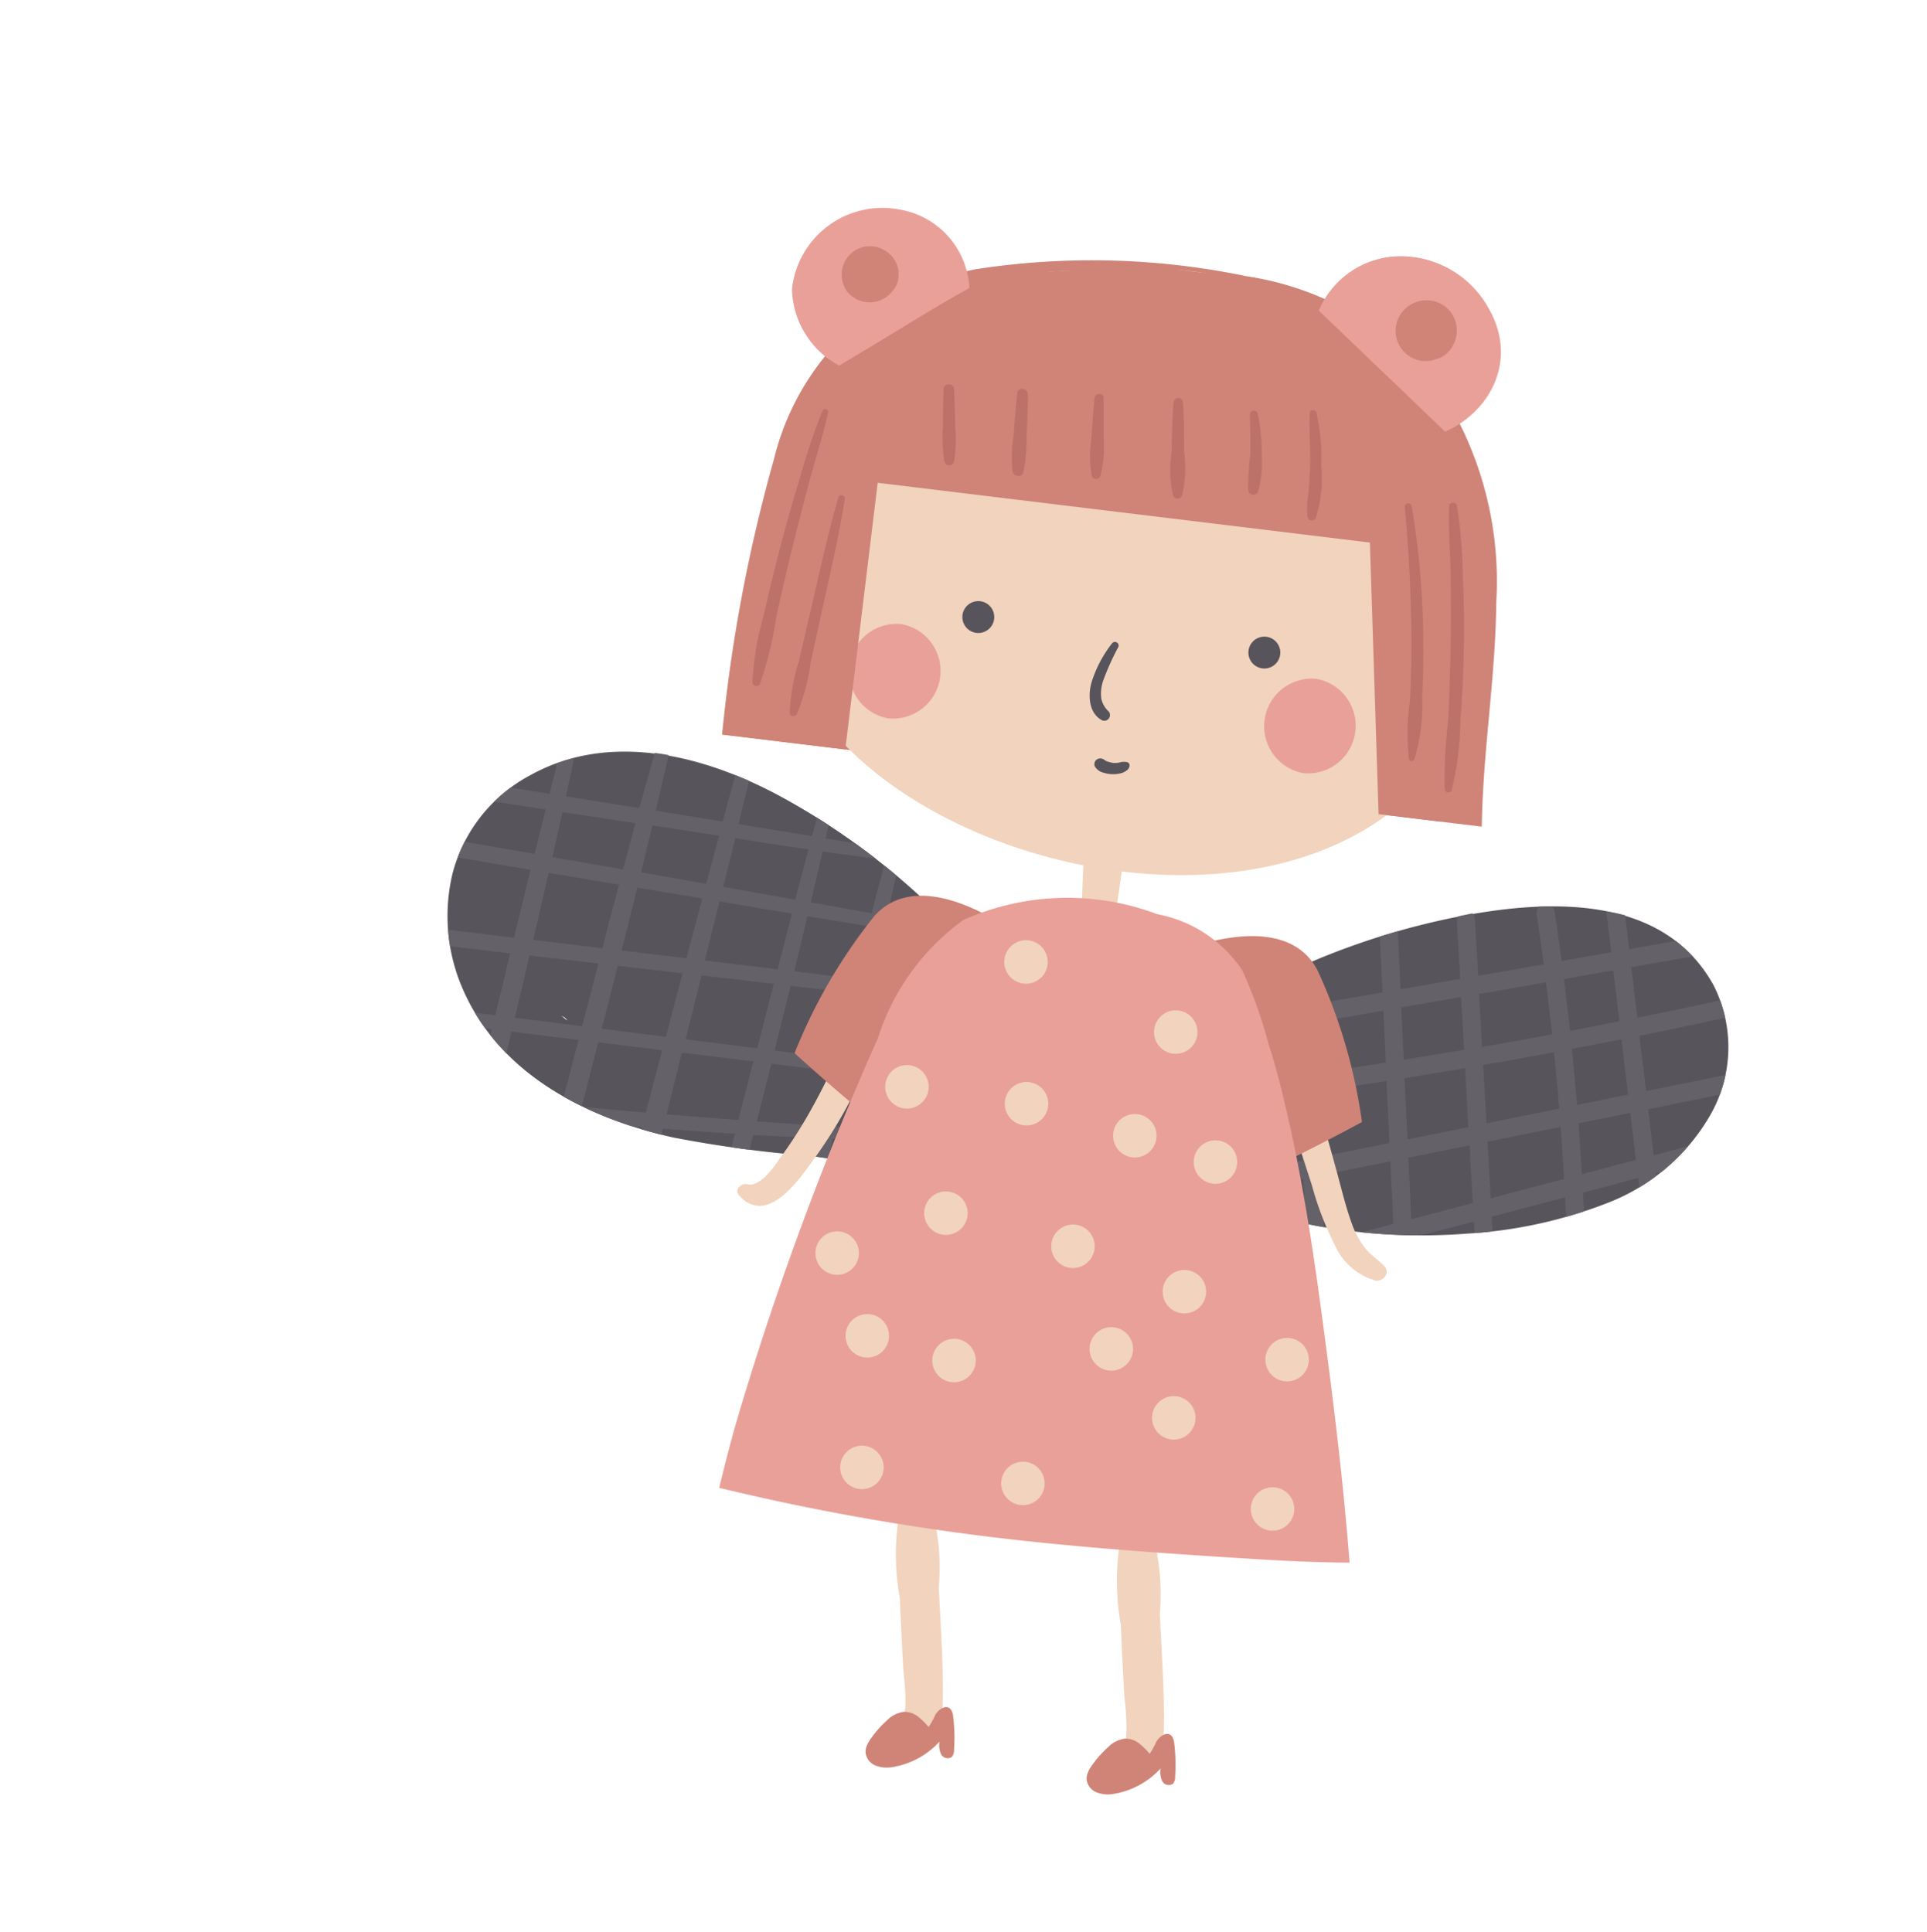 <svg xmlns="http://www.w3.org/2000/svg" xmlns:xlink="http://www.w3.org/1999/xlink" width="47.162" height="47.288" viewBox="0 0 47.162 47.288"><defs><clipPath id="clip-path"><rect id="Rectangle_27" data-name="Rectangle 27" width="38.871" height="39.045" fill="none"></rect></clipPath><clipPath id="clip-path-2"><path id="Path_353" data-name="Path 353" d="M11.783,2.168l.068.04.086.021c-.051-.026-.1-.05-.154-.074v.012M8.082,8.75A17.055,17.055,0,0,1,2.412,6.115a4.744,4.744,0,0,1-.532-.449A3.3,3.3,0,0,1,.021,3.338,2.222,2.222,0,0,1,1.755.93,25.613,25.613,0,0,1,5.111.386,30.11,30.11,0,0,1,8.557,0C10.694-.053,13,.456,14.388,2.217a4.463,4.463,0,0,1,.976,2.769A3.813,3.813,0,0,1,14.1,7.759a5.225,5.225,0,0,1-3.677,1.3A9.6,9.6,0,0,1,8.082,8.75" transform="translate(0 0)" fill="none"></path></clipPath><clipPath id="clip-path-4"><path id="Path_356" data-name="Path 356" d="M.813,8.093A3.345,3.345,0,0,1,.116,5,4.956,4.956,0,0,1,2.052,2.283,11.253,11.253,0,0,1,5.182.735,14.277,14.277,0,0,1,8.826.024a14.682,14.682,0,0,1,1.867.013A4.745,4.745,0,0,1,12.377.4,2.286,2.286,0,0,1,13.59,3.517a4.048,4.048,0,0,1-1.827,1.617,11.427,11.427,0,0,1-1.386,1.223,18.15,18.15,0,0,1-2.927,1.77,9.508,9.508,0,0,1-3.908,1.1A3.57,3.57,0,0,1,.813,8.093" transform="translate(0 0)" fill="none"></path></clipPath></defs><g id="Group_211" data-name="Group 211" transform="translate(37.716 47.288) rotate(-166)"><g id="Group_202" data-name="Group 202" transform="translate(0 0)"><g id="Group_201" data-name="Group 201" clip-path="url(#clip-path)"><path id="Path_350" data-name="Path 350" d="M1.289,4.321c-.062.265-.468.438-.635.153A4.709,4.709,0,0,1,.208,2.659C.1,1.9.043,1.146,0,.387-.02.018.572-.18.672.222.84.9,1,1.572,1.12,2.256a5.226,5.226,0,0,1,.169,2.065" transform="translate(16.093 20.543)" fill="#f2d3bd"></path><path id="Path_351" data-name="Path 351" d="M15.365,4.987A3.812,3.812,0,0,1,14.1,7.759c-1.617,1.515-3.992,1.5-6.016.991A17.051,17.051,0,0,1,2.412,6.115a4.743,4.743,0,0,1-.532-.449A3.3,3.3,0,0,1,.021,3.338,2.222,2.222,0,0,1,1.755.93,25.616,25.616,0,0,1,5.111.386,30.165,30.165,0,0,1,8.557,0C10.694-.053,13,.456,14.388,2.217a4.46,4.46,0,0,1,.977,2.769M11.783,2.168l.068.04.086.021-.154-.074s0,.008,0,.012" transform="translate(16.751 13.727)" fill="#58545b"></path></g></g><g id="Group_204" data-name="Group 204" transform="translate(16.751 13.727)"><g id="Group_203" data-name="Group 203" transform="translate(0 0)" clip-path="url(#clip-path-2)"><path id="Path_352" data-name="Path 352" d="M20.346,10.76a37.366,37.366,0,0,1-3.754.354l-3.709.273-1.009.073c0,.18,0,.36,0,.54s0,.387,0,.58l3.7-.343A29.915,29.915,0,0,1,19.26,12c.138,0,.107.2-.006.225a26.5,26.5,0,0,1-3.266.39l-3.329.293-.783.068c0,.8,0,1.608-.019,2.412,0,.19-.294.232-.3.032q-.051-1.2-.084-2.409l-1.818.156c-.017.753-.037,1.506-.067,2.259-.006.164-.287.157-.292-.008q-.029-1.108-.042-2.217L7.6,13.342q-.017.839-.035,1.678c0,.219-.345.264-.347.037q-.006-.841-.01-1.683l-1.1.091-.717.06c-.011.5-.025,1-.045,1.5-.006.14-.242.133-.247-.007q-.026-.733-.044-1.466c-.522.043-1.045.083-1.567.115q-.011.33-.027.66c-.007.142-.242.134-.25-.007q-.017-.317-.03-.635c-.277.015-.555.028-.832.036a.082.082,0,0,1-.017-.162q.42-.063.841-.118c-.016-.457-.025-.915-.032-1.372q-.822.051-1.644.089c.054.736.122,1.47.168,2.206l.033-.03c.049-.045.132.024.1.082-.042.078-.084.156-.128.233a.111.111,0,0,1-.21-.033c-.149-.8-.25-1.622-.319-2.445a.112.112,0,0,1-.018-.216c-.033-.427-.057-.856-.076-1.284l-.3.027a.122.122,0,0,1-.026-.242l.32-.053C1.011,9.815,1,9.228.994,8.645q-.455.041-.911.075a.078.078,0,0,1-.017-.156q.462-.078.925-.149v0c0-.449,0-.9.008-1.346a.134.134,0,0,1,0-.1q.015-.808.054-1.616.038-.778.1-1.554a6.533,6.533,0,0,1,.194-1.474c.045-.14.258-.088.271.043A8.412,8.412,0,0,1,1.531,3.86q-.063.776-.1,1.553-.037.709-.054,1.418.864-.194,1.731-.374-.008-1.4-.013-2.8c0-.984-.064-1.994.027-2.975.02-.218.36-.2.381.011.084.874.036,1.774.037,2.651s0,1.771,0,2.656c0,.123,0,.245,0,.368q.739-.15,1.48-.29.005-1.245.01-2.49,0-.8,0-1.6A7.852,7.852,0,0,1,5.084.4.171.171,0,0,1,5.42.41a7.03,7.03,0,0,1,.05,1.431q0,.718,0,1.436,0,1.36-.009,2.721.87-.16,1.743-.306,0-1.075.01-2.15c.006-1.079,0-2.159.046-3.237.012-.263.457-.251.466.013.058,1.76.005,3.529-.02,5.291q.779-.128,1.559-.247.005-.749.01-1.5,0-.8.009-1.592a5.179,5.179,0,0,1,.1-1.583A.174.174,0,0,1,9.7.7,4.407,4.407,0,0,1,9.771,2.06Q9.766,2.8,9.76,3.546q-.006.871-.013,1.743l.811-.12.792-.112q-.007-.788-.015-1.576l-.017-1.639A7.85,7.85,0,0,1,11.36.147a.182.182,0,0,1,.358.01,6.838,6.838,0,0,1,.075,1.474q.009.74.017,1.481.011.94.019,1.88l.3-.041a11.467,11.467,0,0,1,1.684-.163c.134,0,.221.214.063.255a12.72,12.72,0,0,1-1.6.26l-.44.059c0,.237.005.474.007.711q0,.483.008.967l1.342-.165c1.242-.152,2.5-.361,3.748-.418a.142.142,0,0,1,.03.283c-1.073.213-2.18.3-3.266.432l-1.852.221q.006.78.012,1.56l.409-.052,1.577-.2a8.653,8.653,0,0,1,1.624-.168.164.164,0,0,1,.033.313,7.465,7.465,0,0,1-1.406.218l-1.419.182-.816.1q.005.856.009,1.712,2.1-.163,4.2-.323a42.527,42.527,0,0,1,4.246-.246.134.134,0,0,1,.029.267M11.392,9.015q-.01-.782-.018-1.564l-.995.119-.654.078q-.008.792-.015,1.585l1.682-.218m.006.394-1.608.2-.083.01q-.008.806-.019,1.61l1.739-.136q-.016-.844-.028-1.688m.063,3.21q-.015-.564-.027-1.127l-1.753.127c0,.193-.005.387-.009.58s-.008.394-.012.591l1.8-.171M7.655,9.5l1.583-.207q0-.794.007-1.589l-1.571.188q-.01.8-.019,1.608m1.582.18-1.588.2q-.01.756-.021,1.513l.974-.075.634-.05q0-.793,0-1.587m-.265,3.175.275-.026q-.006-.589-.009-1.178l-1.615.113q-.01.61-.022,1.219.686-.062,1.371-.127M5.431,9.789l1.058-.136.7-.092c0-.537,0-1.074,0-1.611l-1.752.208q-.006.815-.013,1.631m1.764.148-1.767.221q-.006.7-.012,1.405L7.2,11.425q0-.744,0-1.489m-3.67.1q.74-.1,1.481-.192,0-.817,0-1.634l-1.168.135-.308.035q0,.828,0,1.655M7.2,13.019q0-.613,0-1.226l-1.785.124q-.007.635-.018,1.271c.6-.06,1.2-.115,1.807-.169M5.007,10.209l-1,.125-.481.06q0,.486,0,.972,0,.177,0,.354.751-.066,1.5-.126-.008-.692-.011-1.385m.036,3.014q-.014-.639-.022-1.279-.754.052-1.509.1c0,.451-.009.9-.021,1.354.516-.065,1.034-.123,1.552-.176m-3.6-1.739q.012.216.028.431.828-.087,1.657-.162c0-.437-.006-.874-.008-1.311-.572.07-1.145.136-1.719.193q.018.425.042.849m1.676-1.4q0-.536,0-1.07l0-.593c-.586.066-1.172.129-1.759.185q.007.867.039,1.733c.575-.092,1.151-.175,1.728-.254M1.368,7.077q-.013.641-.012,1.284.878-.131,1.758-.245,0-.677-.008-1.355-.869.156-1.738.316m2.165-.393q0,.689,0,1.377.738-.094,1.476-.184,0-.727.005-1.453-.74.128-1.479.26m1.924-.336q0,.738-.01,1.477l1.2-.146L7.2,7.611q0-.778,0-1.556-.873.143-1.744.293M7.7,5.974v.051q-.009.763-.019,1.527L9.248,7.36q.005-.815.011-1.63-.781.118-1.561.244m3.656-.547-.652.091q-.479.068-.958.139,0,.377-.007.754,0,.445-.009.889l1.642-.2q-.008-.836-.016-1.671" transform="translate(1.658 -5.544)" fill="#656168"></path></g></g><g id="Group_206" data-name="Group 206" transform="translate(0 0)"><g id="Group_205" data-name="Group 205" clip-path="url(#clip-path)"><path id="Path_354" data-name="Path 354" d="M13.59,3.517a4.05,4.05,0,0,1-1.827,1.617,11.428,11.428,0,0,1-1.386,1.223,18.15,18.15,0,0,1-2.927,1.77C5.417,9.1,2.608,10.018.813,8.093A3.346,3.346,0,0,1,.116,5,4.957,4.957,0,0,1,2.051,2.283,11.257,11.257,0,0,1,5.182.735,14.276,14.276,0,0,1,8.826.024a14.72,14.72,0,0,1,1.867.013A4.743,4.743,0,0,1,12.377.4,2.286,2.286,0,0,1,13.59,3.517" transform="translate(0.698 15.413)" fill="#58545b"></path></g></g><g id="Group_208" data-name="Group 208" transform="translate(0.698 15.413)"><g id="Group_207" data-name="Group 207" transform="translate(0 0)" clip-path="url(#clip-path-4)"><path id="Path_355" data-name="Path 355" d="M15.933,7.779q-1.626.583-3.237,1.206l.3,1.1,2.987-1.325c.263-.117.425.3.163.415l-3.032,1.345.3,1.117c.075.274-.34.44-.415.163l-.3-1.1-1.376.61.548,1.795c.084.273-.331.438-.415.164l-.542-1.777-1.585.7.829,2.762c.082.274-.333.438-.415.163l-.824-2.743-1.356.6.417,1.342c.085.273-.33.438-.415.163l-.411-1.324-1.489.66q.23.578.468,1.152a.223.223,0,0,1-.415.163Q5.486,14.569,5.261,14l-1.127.5.687,1.807a.223.223,0,0,1-.415.164l-.68-1.79-1.57.7c-.263.117-.425-.3-.163-.415l1.575-.7L3.126,13.1q-1.157.55-2.3,1.121c-.257.128-.418-.288-.163-.415q1.149-.572,2.308-1.123L2.483,11.41.294,12.451c-.26.123-.421-.292-.163-.415l2.194-1.043-.4-1.062-.936.514c-.251.138-.412-.279-.163-.415l.941-.517L.272,5.591a.223.223,0,0,1,.415-.163L2.157,9.3,3.38,8.624Q2.672,6.305,2.125,3.94c-.064-.279.38-.324.444-.047Q3.095,6.17,3.777,8.406l1.629-.894-1.18-3.8c-.085-.273.33-.438.415-.164L5.8,7.294l1.368-.751L6.143,3.119c-.082-.274.332-.439.415-.163L7.57,6.324l1.517-.832-.855-2.8c-.084-.273.331-.438.415-.163l.838,2.745L11,4.442,9.872.306c-.075-.274.34-.44.415-.163L11.4,4.222l.686-.377c.251-.138.412.279.164.415l-.73.4L11.991,6.4l1.29-.613c.26-.124.421.292.163.415l-1.334.634.468,1.719q1.588-.613,3.191-1.188c.27-.1.434.318.164.415M9.2,11.763l1.583-.7-.359-1.176q-.8.324-1.591.658Zm-.5-1.65Q9.5,9.779,10.3,9.455L9.828,7.918l-1.556.74.437,1.455M7.435,12.548l1.36-.6-.369-1.228q-.689.293-1.375.593Zm-.517-1.665q.688-.3,1.379-.595L7.865,8.851,6.49,9.5l.428,1.378M5.506,13.4l1.519-.674-.384-1.239q-.8.352-1.589.714.222.6.454,1.2m1-2.341L6.084,9.7l-1.641.78q.222.655.457,1.306.8-.366,1.608-.722m-2.532,3.02,1.122-.5q-.231-.6-.452-1.194l-.538.249-.577.271.445,1.171m-.6-1.588q.559-.263,1.121-.522-.234-.648-.455-1.3l-.811.386-.34.162ZM2.316,9.713,2.729,10.8,3.9,10.245q-.2-.593-.382-1.19l-1.2.658M3.91,8.838q.19.609.39,1.215l1.65-.785L5.539,7.944,3.91,8.838M5.937,7.725l.419,1.35L7.735,8.42,7.3,6.976l-1.365.749M7.7,6.757l.441,1.469L9.7,7.488,9.219,5.924,7.7,6.757M9.617,5.705,10.1,7.294l.245-.116,1.237-.588-.466-1.709-1.5.824M11.7,7.026l-1.469.7.477,1.563q.724-.291,1.452-.575Zm.578,2.12q-.721.281-1.439.571l.355,1.163,1.388-.616-.3-1.118" transform="translate(-0.698 -6.233)" fill="#656168"></path></g></g><g id="Group_210" data-name="Group 210" transform="translate(0 0)"><g id="Group_209" data-name="Group 209" clip-path="url(#clip-path)"><path id="Path_357" data-name="Path 357" d="M3.9,4.841a.3.3,0,0,1-.411.221A1.135,1.135,0,0,1,3,4.5l-.391-.678q-.392-.679-.776-1.361C1.592,2.037,1.372,1.6,1.1,1.2A2.132,2.132,0,0,0,.645.712C.469.578.265.52.085.4S.03.041.2.01A1.549,1.549,0,0,1,1.381.6a7.727,7.727,0,0,1,.912,1.3q.438.7.866,1.4l.452.741a1.28,1.28,0,0,1,.293.8" transform="translate(7.571 14.476)" fill="#f2d3bd"></path><path id="Path_358" data-name="Path 358" d="M2.2.458C2.05.451,1.9.631,1.833.736a2.617,2.617,0,0,0-.232.5,11.25,11.25,0,0,0-.392,1.114c-.108.37-.2.743-.282,1.121s-.1.795-.185,1.181a.65.65,0,0,1-.284.442.3.3,0,0,1-.38-.165A2.04,2.04,0,0,1,.112,3.762,11.6,11.6,0,0,1,.76,1.488C1,.89,1.475-.436,2.338.143,2.5.254,2.353.465,2.2.458" transform="translate(21.067 12.598)" fill="#f2d3bd"></path><path id="Path_359" data-name="Path 359" d="M.018,2.308,0,2.31C.421,4.1.558,5.943.986,7.728A8.62,8.62,0,0,0,3.6,12.467a7.4,7.4,0,0,0,5.258,1.524,18.585,18.585,0,0,0,6.451-1.432,7.225,7.225,0,0,0,2.138-1.518,6.379,6.379,0,0,0,1.539-4.2A38.674,38.674,0,0,0,18.587,0L.018,2.308" transform="translate(7.951 23.587)" fill="#cf8477"></path><path id="Path_360" data-name="Path 360" d="M17.16,9.62a7.872,7.872,0,0,1-6.344,4.654,6.047,6.047,0,0,1-3,.526,8.942,8.942,0,0,1-3.97-1.12A9.059,9.059,0,0,1,1.6,11.817,19.514,19.514,0,0,1,.35,8.13,15.887,15.887,0,0,1,.034,6.2a4.807,4.807,0,0,1-.025-.825c1.5-5.715,10.2-6.636,14.559-3.873A6.57,6.57,0,0,1,17.16,9.62" transform="translate(9.051 22.602)" fill="#f2d3bd"></path><path id="Path_361" data-name="Path 361" d="M1.248,2.328A1.166,1.166,0,0,1,1,.011a1.166,1.166,0,0,1,.247,2.317" transform="translate(11.506 26.101)" fill="#e9a098"></path><path id="Path_362" data-name="Path 362" d="M1.248,2.328A1.166,1.166,0,0,1,1,.011a1.166,1.166,0,0,1,.247,2.317" transform="translate(21.689 24.944)" fill="#e9a098"></path><path id="Path_363" data-name="Path 363" d="M.416.776A.389.389,0,0,1,.334,0,.389.389,0,0,1,.416.776" transform="translate(13.771 28.357)" fill="#58545b"></path><path id="Path_364" data-name="Path 364" d="M.416.776A.389.389,0,0,1,.334,0,.389.389,0,0,1,.416.776" transform="translate(20.774 27.507)" fill="#58545b"></path><path id="Path_365" data-name="Path 365" d="M.633.832A3,3,0,0,1,.375,1.89a.09.09,0,0,1-.17-.051,6.137,6.137,0,0,0,.162-.9A.952.952,0,0,0,.3.5.6.6,0,0,0,.051.247.139.139,0,0,1,.16,0c.355.09.48.5.473.828" transform="translate(17.441 26.176)" fill="#58545b"></path><path id="Path_366" data-name="Path 366" d="M.838.24A.147.147,0,0,1,.723.323a.193.193,0,0,1-.1-.016L.611.3A.691.691,0,0,0,.529.287l-.036,0c.008,0,.017,0,0,0H.475A.616.616,0,0,0,.387.292L.368.3H.36L.333.307A.663.663,0,0,0,.257.338.351.351,0,0,1,.07.39.084.084,0,0,1,0,.317.167.167,0,0,1,.043.189.4.4,0,0,1,.13.109.724.724,0,0,1,.34.022.772.772,0,0,1,.571,0,.342.342,0,0,1,.823.1.143.143,0,0,1,.838.24" transform="translate(16.676 24.939)" fill="#58545b"></path><path id="Path_367" data-name="Path 367" d="M0,0H0" transform="translate(17.164 25.222)" fill="#58545b"></path><path id="Path_368" data-name="Path 368" d="M4.633,2.6A2.175,2.175,0,0,1,3.164,4.374a2.459,2.459,0,0,1-2.54-.652C-.89,2.173.584-.113,2.551,0A2.3,2.3,0,0,1,4.633,2.6" transform="translate(10.252 34.546)" fill="#e9a098"></path><path id="Path_369" data-name="Path 369" d="M2.2,4.137A2.048,2.048,0,0,1,0,2.163,2.061,2.061,0,0,1,1.135.3,1.835,1.835,0,0,1,1.665.067,2.191,2.191,0,0,1,4.29,1.6,2.224,2.224,0,0,1,2.2,4.137" transform="translate(23.224 32.971)" fill="#e9a098"></path><path id="Path_370" data-name="Path 370" d="M17.494,9.219l-.039.068c-.328.328-.658.654-.985.984-.672.676-1.331,1.366-2.039,2l-1.08.515-2.948.876L8.4,13.916l-2.07-.252L1.939,11.151l-.626-.941L.623,8.767,0,3.749.315,2.182,1.82,1.995l1.814,6.4L15.677,6.9,14.867.374,17.878,0l.371,7.087Z" transform="translate(8.657 23.588)" fill="#cf8477"></path><path id="Path_371" data-name="Path 371" d="M5.454,5.39s-2.322,1.817-3.512.436A13.152,13.152,0,0,1,0,2.5S3.2-.444,3.263.058,5.454,5.39,5.454,5.39" transform="translate(9.048 15.673)" fill="#cf8477"></path><path id="Path_372" data-name="Path 372" d="M0,5.785s2.7,1.194,3.512-.436a13.151,13.151,0,0,0,1.069-3.7S.757-.423.82.078,0,5.785,0,5.785" transform="translate(18.349 14.8)" fill="#cf8477"></path><path id="Path_373" data-name="Path 373" d="M1.057.647c-.438-.006.055,1.172.123,1.392q.253.815.493,1.632A6.1,6.1,0,0,1,2.206,6.34a.268.268,0,0,1-.474.112A5.479,5.479,0,0,1,.817,4.177C.544,3.268.242,2.353.031,1.428-.128.731.335-.475,1.193.2c.161.127.092.453-.136.45" transform="translate(10.121 1.123)" fill="#f2d3bd"></path><path id="Path_374" data-name="Path 374" d="M2.114.358a.748.748,0,0,1-.062.268,2.587,2.587,0,0,1-.273.522.7.7,0,0,1-.357.306.551.551,0,0,1-.356-.032,1.644,1.644,0,0,1-.313-.185,1.77,1.77,0,0,0-.087.327c-.037.134-.2.35-.351.209a.36.36,0,0,1-.079-.128A4.254,4.254,0,0,1,.014.852.263.263,0,0,1,.02.666a.181.181,0,0,1,.275,0A.523.523,0,0,1,.406.954,2,2,0,0,1,1.4.059.761.761,0,0,1,1.793.009a.389.389,0,0,1,.3.236.344.344,0,0,1,.019.113" transform="translate(9.596 0.672)" fill="#cf8477"></path><path id="Path_375" data-name="Path 375" d="M1.057.647c-.438-.006.055,1.172.123,1.392q.253.815.493,1.632A6.1,6.1,0,0,1,2.206,6.34a.268.268,0,0,1-.474.112A5.479,5.479,0,0,1,.817,4.177C.544,3.268.242,2.353.031,1.428-.128.731.335-.475,1.193.2c.162.127.092.453-.136.45" transform="translate(15.529 0.451)" fill="#f2d3bd"></path><path id="Path_376" data-name="Path 376" d="M2.114.358a.752.752,0,0,1-.062.268,2.586,2.586,0,0,1-.273.522.7.7,0,0,1-.358.306.551.551,0,0,1-.356-.032,1.643,1.643,0,0,1-.313-.185,1.77,1.77,0,0,0-.087.327c-.037.134-.2.35-.351.209a.36.36,0,0,1-.079-.128A4.259,4.259,0,0,1,.014.852.262.262,0,0,1,.02.666a.181.181,0,0,1,.275,0A.523.523,0,0,1,.406.954,2,2,0,0,1,1.4.059.762.762,0,0,1,1.793.009a.39.39,0,0,1,.3.236.344.344,0,0,1,.019.113" transform="translate(15.005 0)" fill="#cf8477"></path><path id="Path_377" data-name="Path 377" d="M15.4,1.549A75.57,75.57,0,0,1,14.308,11.62a5.688,5.688,0,0,1-1.334,3.317,6.24,6.24,0,0,1-4.567,1.282,3.208,3.208,0,0,1-2.349-.829A11.1,11.1,0,0,1,5,13.8c-.383-.609-.714-1.26-1.035-1.9C3.332,10.617,2.775,9.3,2.247,7.977,1.452,5.986.677,3.984,0,1.955c.719-.173,1.449-.323,2.2-.462C4.756,1.021,7.334.561,9.923.3c1.824-.186,3.658-.288,5.49-.3q.007.774-.013,1.549" transform="translate(6.732 5.678)" fill="#e9a098"></path><path id="Path_378" data-name="Path 378" d="M.567,1.058A.53.53,0,0,1,.455,0,.53.53,0,0,1,.567,1.058" transform="translate(11.779 15.825)" fill="#f2d3bd"></path><path id="Path_379" data-name="Path 379" d="M.567,1.058A.53.53,0,0,1,.455,0,.53.53,0,0,1,.567,1.058" transform="translate(13.492 18.677)" fill="#f2d3bd"></path><path id="Path_380" data-name="Path 380" d="M.567,1.058A.53.53,0,0,1,.455,0,.53.53,0,0,1,.567,1.058" transform="translate(16.611 16.092)" fill="#f2d3bd"></path><path id="Path_381" data-name="Path 381" d="M.567,1.058A.53.53,0,0,1,.455,0,.53.53,0,0,1,.567,1.058" transform="translate(14.664 12.981)" fill="#f2d3bd"></path><path id="Path_382" data-name="Path 382" d="M.567,1.058A.53.53,0,0,1,.455,0,.53.53,0,0,1,.567,1.058" transform="translate(13.85 15.973)" fill="#f2d3bd"></path><path id="Path_383" data-name="Path 383" d="M.567,1.058A.53.53,0,0,1,.455,0,.53.53,0,0,1,.567,1.058" transform="translate(17.463 19.456)" fill="#f2d3bd"></path><path id="Path_384" data-name="Path 384" d="M.567,1.058A.53.53,0,0,1,.455,0,.53.53,0,0,1,.567,1.058" transform="translate(19.551 15.785)" fill="#f2d3bd"></path><path id="Path_385" data-name="Path 385" d="M.567,1.058A.53.53,0,0,1,.455,0,.53.53,0,0,1,.567,1.058" transform="translate(19.018 9.636)" fill="#f2d3bd"></path><path id="Path_386" data-name="Path 386" d="M.567,1.058A.53.53,0,0,1,.455,0,.53.53,0,0,1,.567,1.058" transform="translate(17.877 13.015)" fill="#f2d3bd"></path><path id="Path_387" data-name="Path 387" d="M.567,1.058A.53.53,0,0,1,.455,0,.53.53,0,0,1,.567,1.058" transform="translate(16.812 9.563)" fill="#f2d3bd"></path><path id="Path_388" data-name="Path 388" d="M.567,1.058A.53.53,0,0,1,.455,0,.53.53,0,0,1,.567,1.058" transform="translate(13.146 10.77)" fill="#f2d3bd"></path><path id="Path_389" data-name="Path 389" d="M.567,1.058A.53.53,0,0,1,.455,0,.53.53,0,0,1,.567,1.058" transform="translate(11.749 12.562)" fill="#f2d3bd"></path><path id="Path_390" data-name="Path 390" d="M.567,1.058A.53.53,0,0,1,.455,0,.53.53,0,0,1,.567,1.058" transform="translate(8.907 11.556)" fill="#f2d3bd"></path><path id="Path_391" data-name="Path 391" d="M.567,1.058A.53.53,0,0,1,.455,0,.53.53,0,0,1,.567,1.058" transform="translate(8.369 7.923)" fill="#f2d3bd"></path><path id="Path_392" data-name="Path 392" d="M.567,1.058A.53.53,0,0,1,.455,0,.53.53,0,0,1,.567,1.058" transform="translate(11.254 9.502)" fill="#f2d3bd"></path><path id="Path_393" data-name="Path 393" d="M.567,1.058A.53.53,0,0,1,.455,0,.53.53,0,0,1,.567,1.058" transform="translate(14.448 7.052)" fill="#f2d3bd"></path><path id="Path_394" data-name="Path 394" d="M.567,1.058A.53.53,0,0,1,.455,0,.53.53,0,0,1,.567,1.058" transform="translate(18.366 6.479)" fill="#f2d3bd"></path><path id="Path_395" data-name="Path 395" d="M.567,1.058A.53.53,0,0,1,.455,0,.53.53,0,0,1,.567,1.058" transform="translate(20.223 11.423)" fill="#f2d3bd"></path><path id="Path_396" data-name="Path 396" d="M1.56,6.849A12.03,12.03,0,0,1,1,5.19C.829,4.634.688,4.068.554,3.5S.31,2.36.211,1.782A7.538,7.538,0,0,1,.006.072c.006-.089.142-.1.17-.018A11.525,11.525,0,0,1,.5,1.7c.112.575.24,1.147.368,1.718.133.593.285,1.182.439,1.77.142.539.331,1.071.441,1.619.023.115-.146.142-.19.047" transform="translate(8.877 26.512)" fill="#bc7268"></path><path id="Path_397" data-name="Path 397" d="M1.584,6.063A20.738,20.738,0,0,1,.539,3.044Q.347,2.317.2,1.58A4.52,4.52,0,0,1,.021.056.07.07,0,0,1,.154.042a5.978,5.978,0,0,1,.321,1.4q.156.806.362,1.6C1.1,4.039,1.4,5.028,1.743,6a.086.086,0,0,1-.159.063" transform="translate(9.932 27.036)" fill="#bc7268"></path><path id="Path_398" data-name="Path 398" d="M.358,1.733c.013.587.015,1.175.009,1.762Q.358,4.339.312,5.181a15.77,15.77,0,0,1-.14,1.75c-.013.077-.137.078-.14,0-.021-.583.025-1.17.034-1.753q.013-.852.011-1.7C.077,2.9.066,2.334.049,1.765A9.5,9.5,0,0,1,.038.083C.052-.009.2-.037.23.063a7.308,7.308,0,0,1,.127,1.67" transform="translate(25.898 24.941)" fill="#bc7268"></path><path id="Path_399" data-name="Path 399" d="M.319,1.362c.011.466.018.932.024,1.4.013.9.047,1.808.009,2.709,0,.092-.153.085-.161,0C.11,4.558.1,3.642.073,2.733.059,2.286.045,1.839.034,1.392A5.09,5.09,0,0,1,.055.077C.075,0,.2-.038.233.058a5.015,5.015,0,0,1,.086,1.3" transform="translate(24.828 24.441)" fill="#bc7268"></path><path id="Path_400" data-name="Path 400" d="M.625,2.587A5.026,5.026,0,0,1,.2,1.362,3.178,3.178,0,0,1,.022.085a.106.106,0,0,1,.2-.021A1.93,1.93,0,0,1,.338.609c.034.226.076.45.124.673.092.426.24.84.323,1.266.019.1-.118.113-.159.039" transform="translate(13.701 32.157)" fill="#bc7268"></path><path id="Path_401" data-name="Path 401" d="M.475,1.957A4.931,4.931,0,0,1,.135.989,2.577,2.577,0,0,1,.008.1.128.128,0,0,1,.251.078,6.442,6.442,0,0,1,.409.921c.068.324.161.644.25.963a.1.1,0,0,1-.184.073" transform="translate(15.241 32.424)" fill="#bc7268"></path><path id="Path_402" data-name="Path 402" d="M.543,2.326C.411,1.941.32,1.542.218,1.149A2.869,2.869,0,0,1,.009.1.119.119,0,0,1,.221.046a2.865,2.865,0,0,1,.293,1.03c.089.4.189.794.248,1.2a.114.114,0,0,1-.219.054" transform="translate(17.022 31.885)" fill="#bc7268"></path><path id="Path_403" data-name="Path 403" d="M.393,1.976c-.081-.311-.16-.623-.233-.937A2.858,2.858,0,0,1,.007.094a.113.113,0,0,1,.2-.048A2.591,2.591,0,0,1,.435.9q.094.51.173,1.023c.019.123-.184.177-.216.053" transform="translate(19.079 31.867)" fill="#bc7268"></path><path id="Path_404" data-name="Path 404" d="M.347,1.99C.272,1.666.2,1.342.14,1.016A3.767,3.767,0,0,1,0,.108C.009-.034.21-.029.26.081a3.816,3.816,0,0,1,.194.9c.057.326.111.652.158.98.025.174-.227.19-.264.028" transform="translate(20.939 31.479)" fill="#bc7268"></path><path id="Path_405" data-name="Path 405" d="M.432,1.847C.34,1.554.263,1.257.183.961A3.538,3.538,0,0,1,0,.13.122.122,0,0,1,.233.073,3.55,3.55,0,0,1,.473.89c.071.3.147.6.207.9.028.141-.2.2-.247.061" transform="translate(22.644 31.321)" fill="#bc7268"></path><path id="Path_406" data-name="Path 406" d="M1.464.948a.755.755,0,0,1-1.178.393A.764.764,0,0,1,.032.526.649.649,0,0,1,.362.118.706.706,0,0,1,.7,0a.743.743,0,0,1,.767.945" transform="translate(11.461 36.603)" fill="#cf8477"></path><path id="Path_407" data-name="Path 407" d="M1.121,1.246a.7.7,0,0,1-.7.068.669.669,0,0,1-.4-.721A.785.785,0,0,1,.11.365.706.706,0,0,1,1.147.141a.7.7,0,0,1-.026,1.105" transform="translate(25.038 34.704)" fill="#cf8477"></path></g></g></g></svg>